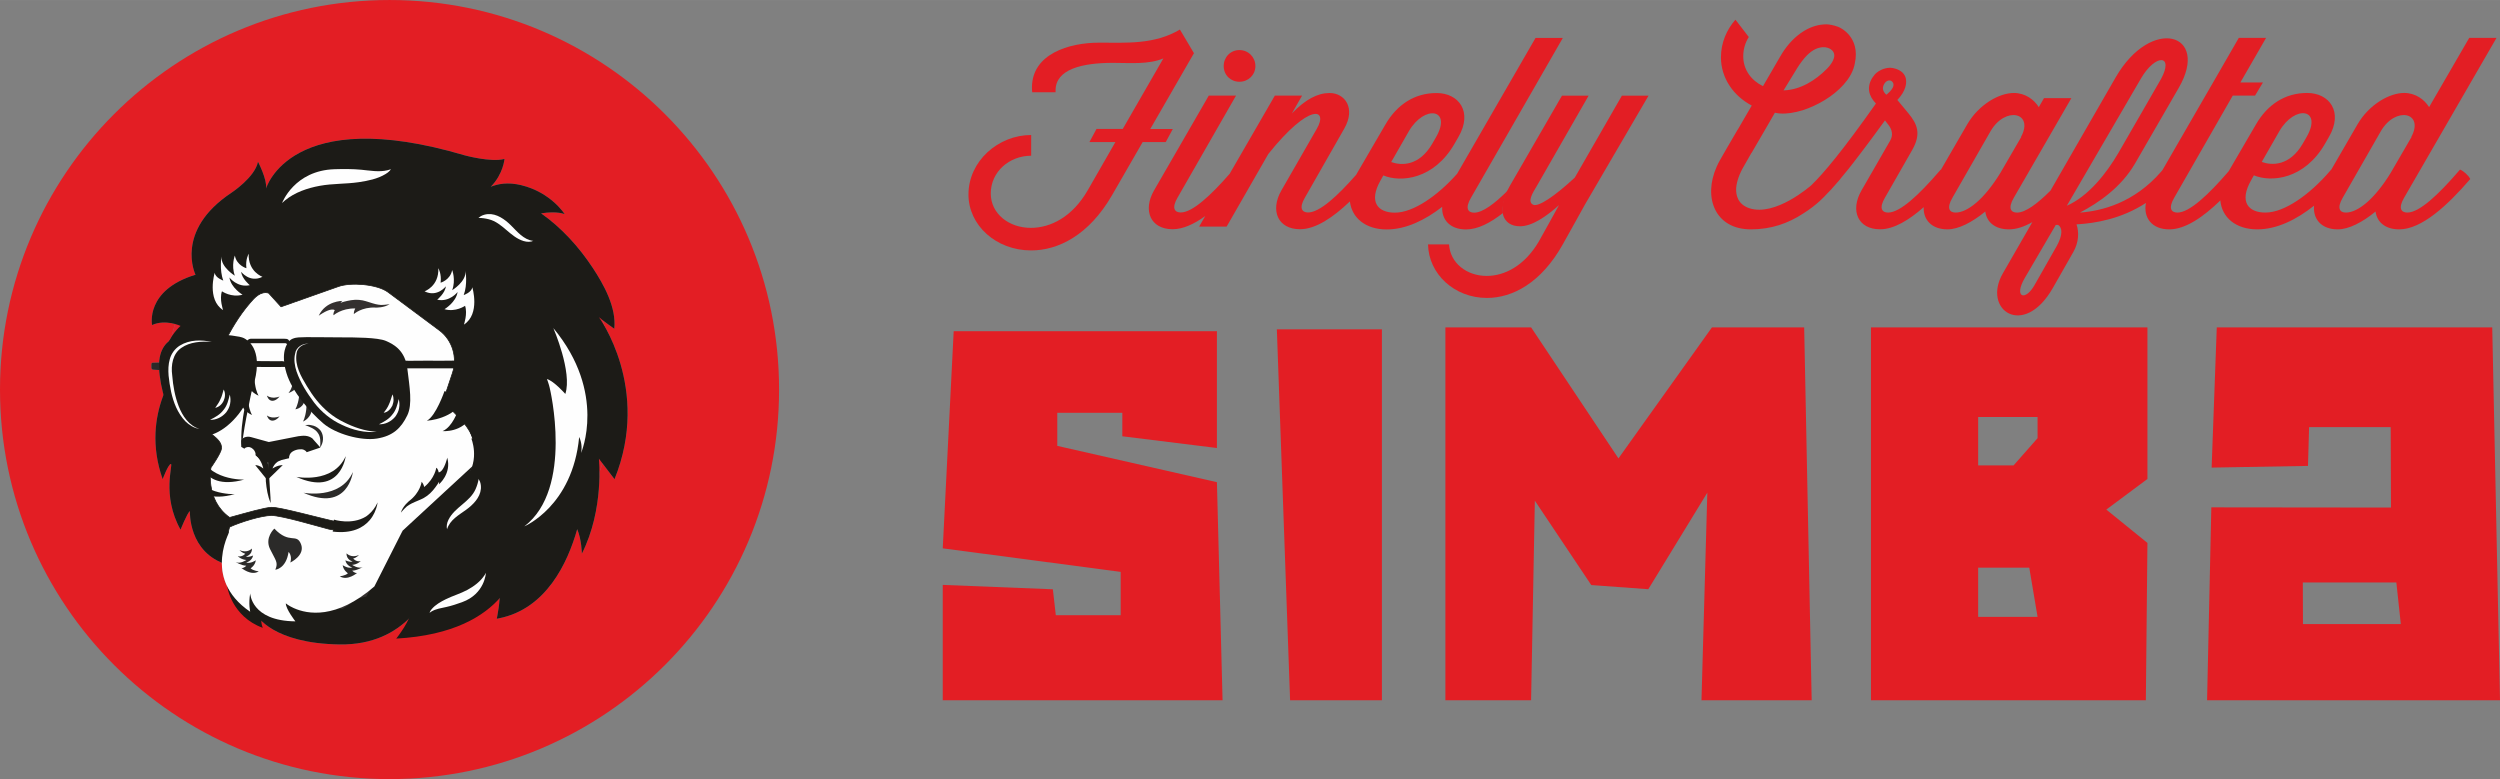 <?xml version="1.0" encoding="UTF-8"?>
<!DOCTYPE svg PUBLIC "-//W3C//DTD SVG 1.1//EN" "http://www.w3.org/Graphics/SVG/1.1/DTD/svg11.dtd">
<!-- Creator: CorelDRAW -->
<svg xmlns="http://www.w3.org/2000/svg" xml:space="preserve" width="17.462in" height="5.442in" version="1.1" style="shape-rendering:geometricPrecision; text-rendering:geometricPrecision; image-rendering:optimizeQuality; fill-rule:evenodd; clip-rule:evenodd"
viewBox="0 0 3525.9 1098.78"
 xmlns:xlink="http://www.w3.org/1999/xlink"
 xmlns:xodm="http://www.corel.com/coreldraw/odm/2003">
 <rect x="0" y="0" width="3525.9" height="1098.78" fill="#808080" stroke="none"/>
 <defs>
  <style type="text/css">
   <![CDATA[
    .str0 {stroke:#2B2A29;stroke-width:1.06;stroke-linejoin:round;stroke-miterlimit:10}
    .str1 {stroke:#1C1B17;stroke-width:1.06;stroke-linejoin:round;stroke-miterlimit:10}
    .fil5 {fill:none;fill-rule:nonzero}
    .fil1 {fill:#E31E24}
    .fil4 {fill:#FEFEFE;fill-rule:nonzero}
    .fil3 {fill:#2B2A29;fill-rule:nonzero}
    .fil2 {fill:#E4212D;fill-rule:nonzero}
    .fil0 {fill:#E31E24;fill-rule:nonzero}
    .fil6 {fill:#34302F;fill-rule:nonzero}
    .fil7 {fill:#1C1B17;fill-rule:nonzero}
   ]]>
  </style>
 </defs>
 <g id="Layer_x0020_1">
  <polygon class="fil0" points="2038.53,461.73 2038.53,987.59 2159.38,987.59 2164.68,706.13 2244.26,825.11 2324.68,830.98 2407.94,694.81 2399.7,987.59 2555.11,987.59 2544.53,461.73 2414.45,461.73 2282.6,646.46 2159.44,461.73 "/>
  <path class="fil0" d="M2873.7 617.96l-33.81 38.38 -49.96 0 0 -68.29 83.78 0 0 29.91zm-83.78 252l0 -69.37 72.08 0 11.7 69.37 -83.78 0zm238.73 -408.22l-389.92 0 0 525.86 387.7 0 2.22 -221.91 -58 -47.02 58 -43.17 0 -213.76z"/>
  <polygon class="fil0" points="1345.04,467.09 1329.61,773.33 1580.57,806.53 1580.57,867.64 1489.08,867.64 1484.91,831.07 1329.61,824.89 1329.61,987.59 1724.25,987.59 1716.29,680.02 1491.14,628.81 1491.14,582.17 1582.87,582.17 1582.87,615.28 1716.29,631.82 1716.29,467.09 "/>
  <polygon class="fil0" points="1800.82,464.41 1819.49,987.59 1948.99,987.59 1948.99,464.41 "/>
  <path class="fil0" d="M3248 880.16l-0.2 -58.71 131.92 0 6.3 58.71 -138.03 0zm266.93 -418.43l-388.48 0 -7.26 197.72 135.9 -2.38 1.57 -54.66 115.06 0 0.4 113.4 -253.36 -0.29 -5.99 272.08 413.13 0 -10.96 -525.86z"/>
  <g id="_1758358248384">
   <path class="fil0" d="M3371.88 243.54c-23.31,38.11 -46.99,56.23 -63.27,56.23 -8.51,0 -13.33,-5.91 -4.44,-21.09l53.64 -93.61c20.73,-35.89 61.79,-26.63 42.92,8.14l0.37 0 -29.23 50.32zm-456.93 46.62l104.34 -179.08c20.72,-35.89 47.36,-34.41 28.49,0.37l-59.94 103.97c-17.02,29.22 -42.55,61.42 -72.89,74.74zm-13.69 55.87l-32.19 56.61c-13.32,22.94 -29.22,16.28 -13.32,-10.73l43.65 -74.74 3.33 0c6.29,4.07 6.29,14.43 -1.48,28.86zm-79.83 -102.49c-23.3,38.11 -46.99,56.23 -63.27,56.23 -8.51,0 -13.32,-5.91 -4.44,-21.09l53.65 -93.61c20.72,-35.89 61.79,-26.63 42.92,8.14l0.37 0 -29.23 50.32zm-160.46 -110.37l-0.49 0.33 -0.21 -0.13c-1.18,-0.98 -6.5,-5.84 -4.05,-12.42 2.74,-7.38 7.91,-7.95 9.95,-7.39 2.02,0.55 11.12,6.16 -5.19,19.62zm-126.2 -37.27c2,-3.24 4.19,-6.48 6.6,-9.56 9.28,-12.38 17.7,-17.5 24.62,-19.05 12.95,-3.25 18.88,4.74 18.88,4.74 6.27,8.02 -2.72,19.31 -8.22,24.91 -16.06,16.34 -37.68,29.91 -61.18,30.51 6.45,-10.5 12.84,-21.04 19.3,-31.54zm679.87 89.17c22.2,-38.11 61.41,-31.82 38.48,8.14l-5.55 9.62c-18.5,31.45 -43.29,30.71 -57.71,25.53l24.79 -43.29zm254.92 54.02l-2.59 2.96c-27.75,32.19 -54.76,57.72 -71.78,57.72 -8.51,0 -13.32,-5.91 -4.44,-21.09l130.24 -225.32 -38.47 0 -56.61 97.68c-6.66,-10.73 -19.24,-19.98 -35.16,-19.98 -20.72,0 -49.58,16.28 -65.86,44.4l-36.89 63.69c-0.03,-0.01 -0.07,-0.03 -0.1,-0.05l-2.59 2.96c-27.76,32.19 -63.27,57.72 -90.28,57.72 -23.68,0 -37.73,-14.8 -19.97,-45.87l3.69 -6.66c24.79,10.35 71.42,5.55 100.27,-44.4l5.55 -9.62c20.72,-35.52 0.74,-62.15 -30.71,-62.15 -31.07,0 -55.87,16.28 -72.15,44.4l-38.47 66.01 -0.52 0.59c-27.75,32.19 -54.76,57.72 -71.78,57.72 -8.51,0 -13.32,-5.91 -4.44,-21.09l82.51 -143.92 31.45 0 11.09 -18.5 -31.82 0 36.26 -62.9 -38.48 0 -36.25 62.9 -10.73 18.5 -60.8 105.29 -1.75 2c-38.11,44.03 -83.83,55.51 -114.54,57.72 26.27,-13.69 58.09,-35.52 77.7,-69.18l61.78 -106.93c44.4,-76.96 -38.85,-101.75 -89.16,-14.43l-91.84 159.54c-18.51,18.52 -35.3,31 -47.19,31 -8.51,0 -13.32,-5.91 -4.44,-21.09l81.1 -140.33 -38.61 0 -7.35 12.69c-6.65,-10.73 -19.24,-19.98 -35.15,-19.98 -20.73,0 -49.58,16.28 -65.86,44.4l-37.02 63.91c-0.1,-0.05 -0.21,-0.12 -0.32,-0.16l-2.58 2.95c-27.68,32.11 -54.63,57.58 -71.6,57.58 -8.49,0 -13.28,-5.91 -4.42,-21.04l38.38 -67.17c13.28,-23.26 7.01,-36.91 -5.54,-52.05l-15.37 -18.55c12.34,-13.09 13.11,-23.62 12.1,-29.47 -0.09,-0.49 -0.18,-0.95 -0.3,-1.38 -0.03,-0.11 -0.05,-0.22 -0.08,-0.32 -0.56,-2.07 -1.24,-3.19 -1.24,-3.18 -1.84,-3.54 -4.8,-5.96 -7.92,-7.6 -2.92,-1.61 -6.21,-2.65 -9.28,-3.15 -6.57,-1.08 -14.01,1.03 -19.58,4.54 -2.38,1.51 -4.17,3.11 -5.4,4.42 -10.69,12.49 -10.7,25.79 -2.17,36.85l3.65 4.3c-47.13,66.79 -73.9,98.61 -90.99,115.11 -1.28,1.14 -50.69,44.67 -87.58,32.55 -16.63,-5.62 -19.12,-19.07 -18.53,-28.69 0.8,-8.88 4.17,-19.16 10.83,-30.54l10.72 -18.85c0.07,0.01 0.13,0.02 0.2,0.03l22.17 -38.11 10.7 -18.54c8.52,2.06 19.26,1.48 30.71,-1.21 5.58,-1.2 11.16,-2.94 16.74,-5.25 20.89,-8.15 41.75,-22.16 54.28,-39.1l0 0.05c0.22,-0.29 0.4,-0.57 0.62,-0.86 0.17,-0.25 0.34,-0.49 0.51,-0.73 3.66,-5.12 6.2,-10.16 7.88,-15.02l0.01 0c0.01,-0.03 0.02,-0.07 0.03,-0.11 0.8,-2.32 1.41,-4.61 1.84,-6.84 8.63,-38.78 -22.05,-51.41 -22.05,-51.41 -0.42,-0.26 -0.67,-0.39 -0.67,-0.39 -0.28,-0.11 -0.55,-0.21 -0.83,-0.32 -13.61,-4.85 -21.12,-3.19 -21.12,-3.19 -20.37,1.42 -43.86,16.17 -60.36,44.96l-14.71 25.33 -9.68 16.64c-16.62,-8.07 -27.85,-23.2 -27.85,-42.09 0,-10.13 2.88,-19.37 7.81,-27.21l-18.81 -24.46c-12.61,14.35 -20.45,32.75 -20.45,53.15 0,28.84 17.26,54.21 43.43,67.95l-19.64 33.82c-0.03,-0.02 -0.06,-0.04 -0.1,-0.06l-14.02 24.02 -10.64 18.54c-1.9,3.26 -3.55,6.55 -5.02,9.84l49.48 -86.14 -49.48 86.14c-19.53,43.73 -2.26,88.49 48.27,88.49 28.81,0 52.48,-8.6 72.93,-21.86 20.93,-12.9 32.81,-26.75 32.82,-26.76 4.53,-4.37 9.97,-10.36 15.86,-17.27 1.49,-1.69 2.97,-3.39 4.44,-5.1 -0.02,-0.03 -0.03,-0.07 -0.05,-0.11 2.04,-2.46 4.12,-4.99 6.22,-7.58 3,-3.49 7.31,-8.92 12.24,-15.3 2.4,-3.11 4.95,-6.44 7.57,-9.88 18.18,-23.69 33.51,-45.03 33.51,-45.03 2.2,-3 3.5,-4.76 3.5,-4.76l5.16 6.65c4.8,6.27 6.65,14.02 2.22,21.77l-40.6 70.5c-16.24,28.42 -4.81,54.62 26.2,54.62 19.47,0 40.74,-12.78 61.61,-31.18 -0.7,17.95 11.48,31.28 33.61,31.28 15.54,0 34.78,-9.99 53.28,-25.15 1.85,14.8 13.69,25.15 33.3,25.15 10.6,0 21.74,-3.79 33.06,-10.2l-41.66 72.37c-29.6,51.42 29.6,92.5 70.66,20.34l28.86 -50.68c7.77,-13.69 8.14,-28.12 4.44,-38.85 27.24,-1.61 63.45,-7.84 97.9,-30.24 -3.9,20.9 8.4,37.27 32.93,37.27 22.72,0 47.89,-17.37 72.01,-40.76 2.11,23.67 21.47,40.76 52.08,40.76 27.81,0 55.47,-13.83 80.12,-33.43 -1.78,19.03 10.46,33.43 33.46,33.43 15.54,0 34.79,-9.99 53.28,-25.16 1.85,14.8 13.69,25.16 33.3,25.16 31.82,0 68.45,-34.04 100.26,-71.04 -2.59,-5.18 -9.25,-11.1 -14.42,-13.32z"/>
   <path class="fil0" d="M1654.12 181.87l-31.82 0 61.42 -106.56 0.37 0 -19.98 -33.67c-36.26,21.46 -75.48,18.5 -113.96,18.5 -42.55,0 -94.72,15.9 -94.72,63.26 0,2.23 0,4.44 0.37,6.66l32.93 0 0 -2.59c0,-29.97 37.74,-38.85 80.66,-38.85 24.79,0 50.31,2.59 71.41,-6.29l-57.35 99.53 -37 0 -9.99 18.5 36.62 0 -38.84 67.71c-21.83,38.11 -52.91,53.28 -80.29,53.28 -31.08,0 -56.61,-19.98 -56.61,-48.47 0,-30.71 26.27,-53.28 56.98,-53.28l0 -29.22c-46.25,0 -88.43,36.63 -88.43,83.99 0,43.28 38.85,78.8 88.43,78.8 38.1,0 81.4,-21.46 113.95,-77.7l43.29 -75.11 32.56 0 9.99 -18.5z"/>
   <path class="fil0" d="M1748.02 115.27c12.55,0 22.53,-9.61 22.53,-22.16 0,-12.56 -9.98,-22.54 -22.53,-22.54 -12.56,0 -22.17,9.98 -22.17,22.54 0,12.56 9.6,22.16 22.17,22.16z"/>
   <path class="fil0" d="M2287.46 134.88l-66.46 115.59c-28.9,26.73 -51.29,41.53 -58.51,38.29 -9.39,-3.98 0,-18.06 4.69,-26.01l73.32 -127.87 -37.56 0 -73.69 127.51c-19.14,33.24 -10.47,56.71 14.44,56.71 17.85,0 38.15,-14.8 55.02,-29.79l-5.7 10.3 -0.19 0.33 0.01 0 -9.2 16.66 -13.56 24.31c-20.38,34.4 -48.45,48.2 -73.29,48.2 -28.22,0 -51.57,-18.2 -53.13,-44.5l-29.62 0c0.78,41.64 36.99,75.56 83.09,75.56 35.82,0 76.52,-20.95 107.12,-75.85l1.89 -3.41 13.59 -24.31 15.73 -28.34 89.57 -153.38 -37.56 0z"/>
   <path class="fil0" d="M1986.88 185.21c22.2,-38.11 61.42,-31.82 38.49,8.14l-5.56 9.63c-18.5,31.45 -43.29,30.7 -57.71,25.53l24.79 -43.29zm140.28 82.38c-0.15,0.3 -0.31,0.59 -0.46,0.88 -18.68,18.75 -35.62,31.43 -47.62,31.43 -8.51,0 -13.32,-5.92 -4.44,-21.09l129.49 -225.32 -38.48 0 -110.55 191.48c-27.37,30.86 -61.61,54.93 -87.84,54.93 -23.67,0 -37.74,-14.8 -19.98,-45.87l3.7 -6.66c24.79,10.36 71.41,5.55 100.26,-44.4l5.56 -9.63c20.72,-35.52 0.74,-62.16 -30.71,-62.16 -31.08,0 -55.86,16.29 -72.15,44.4l-40.33 69.18c-0.32,0.55 -0.6,1.1 -0.9,1.64 -26.35,30.03 -51.62,53.22 -67.83,53.22 -8.5,0 -13.3,-5.91 -4.43,-21.06l55.42 -97.17c16.62,-29.19 0.74,-50.24 -20.69,-50.24 -16.62,0 -33.99,8.86 -53.2,28.82l14.41 -25.12 -38.42 0 -63.74 110.26c-26.75,30.65 -52.52,54.51 -68.96,54.51 -8.5,0 -13.3,-5.91 -4.43,-21.06l82.38 -143.72 -38.42 0 -77.22 133.74c-16.25,28.45 -4.81,54.68 26.23,54.68 14.63,0 30.27,-7.21 45.99,-18.58l-8.6 14.89 38.79 0 58.74 -102.34c58.74,-73.52 84.98,-63.92 68.35,-35.47l-49.88 86.82c-16.25,28.45 -4.8,54.68 26.23,54.68 22.21,0 46.78,-16.62 70.41,-39.25 2.64,23.05 21.88,39.56 51.96,39.56 27.1,0 54.06,-13.13 78.22,-31.92 -1.01,18.28 11.2,31.92 33.59,31.92 16.5,0 34.29,-9.16 52.03,-23.14 0.59,3.85 1.9,7.19 3.83,9.98 -0.3,-0.51 -0.58,-0.98 -0.89,-1.52 -7.67,-13.17 0.18,-32.49 4.58,-41.32z"/>
  </g>
  <g>
   <path class="fil1" d="M549.39 0c303.42,0 549.39,245.97 549.39,549.39 0,303.42 -245.97,549.39 -549.39,549.39 -303.42,0 -549.39,-245.97 -549.39,-549.39 0,-303.42 245.97,-549.39 549.39,-549.39zm-187 867.99c0,0 22.09,39.59 116.76,40.88 50.43,0.68 81.96,-19.58 102.45,-41.24 41.8,-4.22 81.19,-16.58 116.59,-35.44l6.6 -0.12c1.23,15.02 -4.15,40.57 -4.15,40.57 1.11,-0.14 2.11,-0.37 3.05,-0.62 66.43,-13.18 96.82,-77.73 110.38,-125.78 6.21,14.45 6.6,34.5 6.6,34.5 21.66,-42.94 24.91,-89.8 24.81,-115.11 1.52,-3.97 2.98,-7.97 4.35,-12.01l16.89 22.15c40.74,-100.99 3.79,-184.39 -13.87,-215.45 -0.87,-2.89 -1.78,-5.76 -2.73,-8.62 6.89,5.3 16.25,11.89 16.25,11.89 3.11,-30.13 -14.68,-62.04 -30.61,-86.14 -19.45,-29.39 -43.75,-56.24 -72.64,-76.58 22.96,-3.65 33.24,1.1 33.24,1.1 0,0 -19.14,-30.64 -61.29,-40.85 -18.37,-4.46 -32.66,-1.96 -42.95,2.28 17.81,-18.06 19.38,-39.26 19.38,-39.26 -19.16,5.11 -56.17,-5.1 -56.17,-5.1 -245.81,-72.8 -280.07,46.79 -280.07,46.79 1.63,-12.96 -11.39,-37.67 -11.39,-37.67 -4.3,21.95 -37.56,43.74 -37.56,43.74 -80.8,53.74 -50.55,115.55 -50.55,115.55 -71.33,21.74 -61.26,70.91 -61.26,70.91 11.94,-5.39 24.58,-3.57 32.43,-1.44 -1.89,6.02 -3.6,12.11 -5.14,18.28 -1.07,1.71 -2.11,3.54 -3.07,5.46 -1.84,3.69 -3.4,7.74 -4.35,12.06l4.08 -2.64 -0.07 0.37c-3.21,16.23 -5.16,32.92 -5.79,49.94 -0.14,3.93 -0.24,7.87 -0.24,11.84l0.01 0.47c-0.57,1.36 -1.13,2.74 -1.67,4.16 -11.09,28.66 -18.42,70.12 -1.22,118.92 0,0 7.71,-20.99 11.54,-21.42 3.83,-0.41 -13.5,43.97 13.67,92.65 0,0 9.37,-23.45 13.18,-26.32 0,0 -2.46,53.43 45.12,72.99 1.16,0.48 2.35,0.92 3.56,1.36 1.29,0.46 2.6,0.9 3.95,1.31l24.72 -1.62c29.65,25 63.95,44.65 101.41,57.49l-84.18 15.79zm-49.47 -74.33c-0.01,10.58 1.98,22.03 7.52,33.43l-7.52 -33.43zm-74.24 -313.01c-7.04,5.74 -13.28,14.64 -14.23,30.66l-9.12 0.26c-0.98,0.02 -1.77,0.84 -1.77,1.82l0 5.33c0,1.36 1.06,2.49 2.42,2.57l8.56 0.54c0.7,10.96 2.96,23.27 6.1,35l8.04 -76.19z"/>
  </g>
  <g id="_1758358250544">
   <path class="fil2" d="M866.38 552.21c0,175.1 -141.94,317.04 -317.04,317.04 -175.1,0 -317.04,-141.94 -317.04,-317.04 0,-175.1 141.94,-317.04 317.04,-317.04 175.1,0 317.04,141.94 317.04,317.04z"/>
   <path class="fil3" d="M649.02 731.69c0.79,9.62 -2.66,26 -2.66,26 0.71,-0.09 1.36,-0.23 1.97,-0.4 42.6,-8.44 62.07,-49.83 70.77,-80.66 4,9.27 4.24,22.14 4.24,22.14 20.3,-40.25 15.38,-85.87 15.38,-85.87l14.15 18.55c33.22,-82.39 -14.15,-146.53 -14.15,-146.53 3.49,3.11 13.91,10.46 13.91,10.46 1.99,-19.32 -9.41,-39.78 -19.64,-55.23 -12.46,-18.86 -28.05,-36.08 -46.58,-49.11 14.72,-2.34 21.32,0.69 21.32,0.69 0,0 -12.28,-19.65 -39.3,-26.2 -11.79,-2.86 -20.96,-1.25 -27.56,1.47 11.43,-11.59 12.44,-25.17 12.44,-25.17 -12.3,3.27 -36.03,-3.28 -36.03,-3.28 -157.63,-46.67 -179.6,30.01 -179.6,30.01 1.04,-8.31 -7.31,-24.16 -7.31,-24.16 -2.76,14.08 -24.08,28.05 -24.08,28.05 -51.82,34.47 -32.42,74.11 -32.42,74.11 -45.74,13.92 -39.28,45.47 -39.28,45.47 12.28,-5.55 25.75,0.81 25.75,0.81 0,0 -10.33,8.98 -13.01,21.21l9 -5.84 15.32 -8.11 23.17 2.01 10.36 37.73 -44.85 -11.83c0,0 -37.49,42.92 -16.16,103.44 0,0 4.93,-13.47 7.39,-13.75 2.47,-0.26 -8.65,28.19 8.77,59.41 0,0 6,-15.04 8.44,-16.88 0,0 -1.74,37.77 33.75,48.51l30.86 -2.03 114.63 26.75 100.98 -1.79z"/>
   <path class="fil3" d="M429.45 754.71c0,0 14.17,25.38 74.88,26.21 60.72,0.81 78.74,-45.71 87.33,-56.63l-162.21 30.42z"/>
   <path class="fil3" d="M666.11 705.15c0,0 -6.78,64.75 -110.68,70.48 0,0 14.33,-17.87 13.52,-26.81 0,0 -21.56,34.19 -82.13,28.23 -60.57,-5.95 -84.26,-48.57 -84.26,-48.57l157.77 -7.54 105.78 -15.79z"/>
   <path class="fil3" d="M402.55 728.48c0,0 3.78,27.06 32.15,37.42 0,0 -1.49,-3.61 -1.29,-7.09 0,0 10.03,10.25 42.37,12.48 32.34,2.26 80.26,-2.89 92.34,-31.44l-165.57 -11.37z"/>
   <path class="fil4" d="M404.89 674.68c-7.26,15.7 21.9,45.6 24.57,51.5 0,0 1.24,-10.2 16.34,-1.88 2.7,1.48 8.36,-7.1 25.72,-14.66 29.46,12.87 21.41,-13.99 21.41,-13.99 24.7,-2.9 -3.48,5.87 4.32,-4.8 0,0 52.28,0.51 67.64,-13.48 0,0 44.63,-25.17 64.17,-60.14 0,-40.54 -31.81,-46.71 -29.83,-60.64l7.05 -21.13c4.71,-14.13 -0.08,-29.8 -11.76,-38.5l-46.45 -34.6c-9.8,-7.3 -33.83,-9.18 -45.16,-5.03l-51.65 18.25 -11.26 -12.43c-7.27,-2 -12.79,4.29 -16.59,8.72 -21.22,24.72 -30.87,53.87 -30.49,56.33l8.2 23.06c-8.95,10.56 -12.03,15.08 -19.29,30.07 -2.7,6.75 16.67,12.08 15.57,22.49 -0.44,4.27 -9.48,17.12 -9.48,17.12 0,0 -5.76,29.14 16.84,45.19 16.5,-4.55 31.86,-9.01 37.94,-9.18 7.54,-0.24 40.4,8.98 67.04,15.09 7.88,1.79 9.33,3.25 0.09,2.18 -2,-0.23 -5.1,5.06 -15.5,2.39 -9.24,-2.38 -42.52,-12.31 -51.71,-12.3 -8.84,0.01 -27.76,5.84 -37.73,10.38z"/>
   <path class="fil5 str0" d="M404.89 674.68c-7.26,15.7 21.9,45.6 24.57,51.5 0,0 1.24,-10.2 16.34,-1.88 2.7,1.48 8.36,-7.1 25.72,-14.66 29.46,12.87 21.41,-13.99 21.41,-13.99 24.7,-2.9 -3.48,5.87 4.32,-4.8 0,0 52.28,0.51 67.64,-13.48 0,0 44.63,-25.17 64.17,-60.14 0,-40.54 -31.81,-46.71 -29.83,-60.64l7.05 -21.13c4.71,-14.13 -0.08,-29.8 -11.76,-38.5l-46.45 -34.6c-9.8,-7.3 -33.83,-9.18 -45.16,-5.03l-51.65 18.25 -11.26 -12.43c-7.27,-2 -12.79,4.29 -16.59,8.72 -21.22,24.72 -30.87,53.87 -30.49,56.33l8.2 23.06c-8.95,10.56 -12.03,15.08 -19.29,30.07 -2.7,6.75 16.67,12.08 15.57,22.49 -0.44,4.27 -9.48,17.12 -9.48,17.12 0,0 -5.76,29.14 16.84,45.19 16.5,-4.55 31.86,-9.01 37.94,-9.18 7.54,-0.24 40.4,8.98 67.04,15.09 7.88,1.79 9.33,3.25 0.09,2.18 -2,-0.23 -5.1,5.06 -15.5,2.39 -9.24,-2.38 -42.52,-12.31 -51.71,-12.3 -8.84,0.01 -27.76,5.84 -37.73,10.38z"/>
   <path class="fil6" d="M536.56 706.74c0,0 -14.12,24.37 -28.36,35.11l20.06 -4.19 10.65 -18.12 -2.36 -12.8z"/>
   <path class="fil6" d="M516.46 734.25c0,0 -6.32,7.7 -19.21,12.94l9.6 1.63 8.01 -5.32 1.6 -9.25z"/>
   <path class="fil6" d="M625.85 601.43c0,0 3.48,15.39 -5.67,26.75l16.65 -4.77 -3.27 -21.15 -7.72 -0.84z"/>
   <path class="fil3" d="M654.72 624.65l-15.24 -26.2 -7.09 -12.22 -10.47 2.11c0,0 1.16,2.54 2.33,6.5l-0.94 -0.22c0,0 7.78,18.42 -4.09,35.08l29.07 -1.53 -0.8 -2.75 7.22 -0.77z"/>
   <path class="fil3" d="M624.14 619.89c0,0 -2.8,6.94 -6,10.81 -3.21,3.91 13.23,-2.54 13.23,-2.54l-7.23 -8.27z"/>
   <path class="fil3" d="M471.52 643.72c0,0 33.44,6.57 44.72,-18.73 0,0 -4.43,36.89 -44.72,18.73z"/>
   <path class="fil3" d="M465.03 629.37c0,0 33.45,6.57 44.71,-18.72 0,0 -4.42,36.89 -44.71,18.72z"/>
   <path class="fil3" d="M409.33 645c0,0 -34.07,1.28 -41.25,-25.46 0,0 -1.38,37.13 41.25,25.46z"/>
   <path class="fil3" d="M417.97 631.83c0,0 -34.07,1.28 -41.25,-25.46 0,0 -1.39,37.13 41.25,25.46z"/>
   <path class="fil4" d="M694.28 549.09c0,0 21.91,90.83 -23,125.03 0,0 43.72,-18.32 49.58,-80.8 0,0 3.44,6.32 1.74,14.4 0,0 23.62,-54.21 -25.08,-112.91 0,0 17.34,39.97 10.81,59.56 0,0 -10.1,-11.56 -16.62,-13.49 0,0 1.79,4.62 2.57,8.21z"/>
   <path class="fil4" d="M602.69 668.12c5.71,-11.47 19.46,-16.04 24.55,-27.75 1.28,-2.91 2.29,-6.07 2.74,-9.23 -0.05,0.45 1,1.96 1.17,2.42 0.77,2.13 1.06,4.41 0.86,6.66 -0.71,8.03 -7.21,14.44 -13.41,18.94 -6.66,4.83 -14.65,9.11 -17.23,17.64 0.12,-0.36 -0.22,-1.28 -0.25,-1.69 -0.08,-1.55 0.15,-3.11 0.6,-4.6 0.26,-0.82 0.59,-1.62 0.97,-2.39z"/>
   <path class="fil4" d="M670.58 416.07c-12.24,-3.75 -19.02,-16.57 -31.41,-19.68 -3.08,-0.78 -6.37,-1.27 -9.56,-1.19 0.45,-0.01 1.77,-1.32 2.21,-1.55 1.96,-1.11 4.17,-1.75 6.42,-1.93 8.05,-0.63 15.43,4.74 20.87,10.12 5.86,5.78 11.4,12.98 20.24,14.11 -0.39,-0.04 -1.24,0.44 -1.64,0.53 -1.51,0.34 -3.11,0.36 -4.62,0.15 -0.86,-0.12 -1.69,-0.32 -2.51,-0.56z"/>
   <path class="fil4" d="M593.53 440.68c0,0 3.06,5.11 2.05,13.1 0,0 8.8,-2.45 10.45,-11.47 0,0 3.47,8.82 0,18.24 0,0 12.89,-7.78 12.06,-17.42 0,0 2.06,12.12 -1.63,21.82 0,0 7.16,-2.38 7.77,-7.08 0,0 7.38,24.16 -7.56,33.78 0,0 3.48,-10.03 1.01,-17 0,0 -8.39,5.94 -18.63,3.07 0,0 10.44,-6.14 11.87,-15.57 0,0 -7.16,9.42 -18.42,6.97 0,0 7.23,-5.96 7.77,-12.09 0,0 -7.77,10.25 -19.24,4.5 0,0 13.11,-4.5 12.49,-20.87z"/>
   <path class="fil4" d="M421.97 427.57c0,0 -3.07,5.12 -2.06,13.1 0,0 -8.8,-2.45 -10.44,-11.46 0,0 -3.48,8.82 0,18.23 0,0 -12.89,-7.8 -12.08,-17.4 0,0 -2.05,12.11 1.64,21.82 0,0 -7.17,-2.38 -7.78,-7.09 0,0 -7.36,24.16 7.57,33.78 0,0 -3.48,-10.03 -1.02,-16.99 0,0 8.39,5.93 18.64,3.06 0,0 -10.44,-6.13 -11.88,-15.56 0,0 7.17,9.42 18.43,6.96 0,0 -7.24,-5.94 -7.78,-12.08 0,0 7.78,10.24 19.25,4.5 0,0 -13.11,-4.5 -12.49,-20.89z"/>
   <path class="fil4" d="M452.18 381.7c0,0 10.99,-29.49 47.52,-30.57 7.98,-0.24 16.2,-0.31 24.23,0.47 7.77,0.75 15.75,2.28 23.51,0.47 1.08,-0.25 2.16,-0.56 3.2,-0.95 -0.25,0.09 -0.77,1.07 -0.97,1.28 -1.14,1.28 -2.57,2.28 -4.03,3.16 -7.16,4.33 -15.9,6.08 -24.05,7.28 -11.71,1.73 -23.63,1.15 -35.29,3.29 -11.14,2.04 -22.49,5.86 -31.37,13.11 -0.95,0.78 -1.87,1.6 -2.75,2.46z"/>
   <path class="fil4" d="M636.53 716.17c0,0 -0.77,19.03 -21.61,26.54 -4.55,1.65 -9.28,3.24 -14.02,4.29 -4.63,1.03 -9.52,1.65 -13.64,4.15 -0.57,0.35 -1.13,0.74 -1.66,1.16 0.12,-0.1 0.24,-0.76 0.31,-0.92 0.41,-0.95 1.06,-1.79 1.74,-2.58 3.3,-3.83 8,-6.48 12.46,-8.72 6.42,-3.2 13.39,-5.11 19.71,-8.54 6.02,-3.26 11.84,-7.61 15.59,-13.44 0.42,-0.64 0.79,-1.28 1.13,-1.94z"/>
   <polygon class="fil4" points="562.18,677.6 576.38,668.05 561.5,669.96 "/>
   <path class="fil3" d="M601.56 612l-0.3 1.21c-0.85,3.18 -3.49,11.65 -7.43,12.09 0,0 -0.55,-3.32 -2.19,-4.19 0,0 -1.23,9.5 -10.93,17.42 0,0 -0.41,-2.67 -2.31,-4.75 0,0 -1.07,9.67 -11.32,17.45 0,0 -5.86,4.63 -7.44,10.51 0,0 2.24,-2.84 5.39,-5.65 1.4,-1.02 2.86,-1.92 4.4,-2.7 3.6,-1.83 7.49,-3.06 11.02,-5 4.17,-2.31 7.51,-5.71 10.3,-9.52 1.28,-1.64 2.41,-3.35 3.41,-5.1 0.06,0.75 0.02,1.58 -0.21,2.43 0,0 11.69,-9.73 7.6,-24.21z"/>
   <path class="fil6" d="M485.31 483.68l1.01 -0.72c2.72,-1.88 10.21,-6.59 13.51,-4.38 0,0 -1.74,2.91 -1.05,4.62 0,0 7.11,-6.43 19.62,-6.15 0,0 -1.43,2.3 -1.33,5.12 0,0 7.1,-6.64 19.94,-5.9 0,0 7.47,0.29 12.48,-3.15 0,0 -3.53,0.71 -7.76,0.77 -1.72,-0.1 -3.43,-0.4 -5.1,-0.8 -3.92,-0.95 -7.66,-2.54 -11.62,-3.36 -4.67,-0.96 -9.42,-0.53 -14.01,0.54 -2.05,0.41 -4.03,0.98 -5.93,1.65 0.45,-0.6 1.02,-1.22 1.76,-1.72 0,0 -15.21,-0.19 -21.51,13.47z"/>
   <path class="fil3" d="M460.41 522.98c0,0 3.28,9.21 1.72,20.14 -1.04,7.3 -4.21,10.49 -4.21,10.49 0,0 11.22,-4.08 9.65,-11.42 -1.55,-7.34 -7.17,-19.21 -7.17,-19.21z"/>
   <path class="fil3" d="M465.71 537.51c0,0 3.27,9.22 1.72,20.14 -1.05,7.3 -3.27,10.64 -3.27,10.64 0,0 8.96,-0.9 8.72,-11.57 -0.17,-7.49 -7.16,-19.21 -7.16,-19.21z"/>
   <path class="fil3" d="M426.93 524.75c0,0 -0.81,9.65 0.76,20.58 1.05,7.3 3.27,10.62 3.27,10.62 0,0 -10.28,-4.23 -8.73,-11.56 1.56,-7.34 4.7,-19.65 4.7,-19.65z"/>
   <path class="fil3" d="M423.48 542.67c0,0 -3.27,9.21 -1.72,20.14 1.05,7.3 3.28,10.63 3.28,10.63 0,0 -10.29,-4.22 -8.73,-11.56 1.55,-7.34 7.16,-19.21 7.16,-19.21z"/>
   <path class="fil3" d="M472.5 548.75c0,0 2.88,9.17 1.51,20.05 -0.91,7.25 -2.88,10.57 -2.88,10.57 0,0 8.72,-3.45 8.21,-14.21 -0.44,-9.35 -6.84,-16.4 -6.84,-16.4z"/>
   <path class="fil3" d="M449.92 556.65c0,0 -3.43,1.65 -7.51,0.87 -2.72,-0.53 -3.96,-1.65 -3.96,-1.65 0,0 1.3,5.01 5.33,4.7 3.5,-0.26 6.14,-3.92 6.14,-3.92z"/>
   <path class="fil3" d="M449.92 574.62c0,0 -3.43,1.65 -7.51,0.87 -2.72,-0.53 -3.96,-1.65 -3.96,-1.65 0,0 1.3,5.01 5.33,4.7 3.5,-0.24 6.14,-3.92 6.14,-3.92z"/>
   <polygon class="fil3" points="624.14,619.89 559.32,679.78 528.27,719.49 561.51,696.23 616.74,641.63 "/>
   <path class="fil3" d="M535.57 662.14c0.04,-0.07 0.07,-0.14 0.11,-0.22 0.07,-0.12 0.12,-0.25 0.17,-0.39 2.32,-4.99 2.73,-9.08 2.73,-9.08l-1.76 3.38c-2.38,4 -5.37,7.05 -8.68,9.35 -13,8.05 -29.03,2.86 -29.03,2.86l-1.22 3.67c-2.49,-0.23 -4.02,-0.53 -4.02,-0.53 1.89,0.84 3.68,1.54 5.43,2.17l1.18 1.4 -0.95 -0.08 -1.64 4.19c17.66,2.11 27.71,-3.57 33.39,-10.18 1.85,-2.08 3.24,-4.36 4.28,-6.54z"/>
   <path class="fil3" d="M599.1 551.77c0,0 -7.77,22.65 -15.97,26.79 0,0 25.55,-1.19 33.45,-20.34l-17.48 -6.45z"/>
   <path class="fil3" d="M611.06 569.72c0,0 -4.67,14.38 -13.66,18.24 0,0 18.28,1.74 26.74,-14.53l-13.08 -3.71z"/>
   <path class="fil3" d="M428.48 532.91c-2.05,11.55 -4.76,22.82 -6.89,34.22 -2.44,11.36 -4.27,22.74 -5.99,34.33 -1.01,-11.75 0.71,-23.48 2.79,-34.97 2.53,-11.42 5.45,-22.8 10.09,-33.59z"/>
   <path class="fil3" d="M441.89 653.1c-2.76,-6.28 -3.75,-13.04 -4.38,-19.79 -0.23,-6.76 0.01,-13.73 2.52,-20.13 0.2,6.8 0.17,13.32 0.74,19.94 0.23,6.62 1.01,13.18 1.12,19.98z"/>
   <path class="fil3" d="M461.66 606.46c3.32,-2.12 8.06,-2.5 9.96,-1.66 1.78,0.79 2.52,1.62 2.81,2.28l12.39 -4.23 -7.33 -8.34c-4.01,-2.86 -8.13,-2.5 -12.55,-1.92l-26.74 5.26 -16.19 -4.47c-4.26,-1.18 -8.76,0.9 -8.76,3.81l0 5.03 2.87 1.68c0.24,-0.44 0.69,-0.87 1.54,-1.18 2.18,-0.76 4.25,-0.42 6.36,1.59 1.51,1.45 2.5,3.62 2.13,5.35l6.18 5.43c3.3,1.61 6.43,1.71 10.22,0.64l13.95 -3.21c-0.08,-1.86 0.61,-4.44 3.16,-6.07z"/>
   <path class="fil3" d="M486.58 602.84c0.42,-4.94 0.54,-9.83 -2.05,-13.2 -2.31,-3.57 -6.86,-5.3 -11.51,-7.13 1.24,-0.16 2.51,-0.1 3.81,-0.17 1.25,0.23 2.54,0.37 3.81,0.76 2.53,0.76 4.87,2.46 6.58,4.67 3.16,4.89 2.31,11.03 -0.64,15.07z"/>
   <path class="fil3" d="M452.58 613.92c-7.13,1.29 -9.06,7.93 -9.06,7.93 0,0 4.28,-3.11 9.28,-3.11 -5,5.02 -14,13.53 -14,13.53l1.49 -21.54c0,0 7.17,0.53 12.29,3.19z"/>
   <path class="fil3" d="M428.36 609.72c5.57,4.81 6.86,12.13 6.86,12.13 0,0 -3.38,-3.11 -7.31,-3.11 3.93,5.01 11.01,13.53 11.01,13.53l0 -20.62c0,0 -6.53,-4.61 -10.56,-1.94z"/>
   <path class="fil3" d="M345.74 517.72c-0.1,0.42 -0.17,0.79 -0.23,1.06 0.06,-0.23 0.12,-0.58 0.23,-1.06z"/>
   <path class="fil3" d="M345.5 518.78c-0.12,0.58 -0.11,0.47 0,0z"/>
   <path class="fil3" d="M346.34 514.97c-0.02,0.1 -0.04,0.21 -0.07,0.31 0.02,-0.1 0.04,-0.2 0.07,-0.31z"/>
   <path class="fil3" d="M346.6 513.82c-0.01,0.05 -0.02,0.11 -0.02,0.11l0.02 -0.11z"/>
   <path class="fil3" d="M346.57 514c-0.02,0.1 -0.04,0.22 -0.08,0.35l0.08 -0.35z"/>
   <path class="fil3" d="M346.62 513.74c0,0 -0.01,0.04 -0.01,0.1l0.01 -0.1z"/>
   <path class="fil3" d="M346.03 516.42c-0.12,0.52 -0.21,0.94 -0.29,1.29 0.09,-0.4 0.19,-0.84 0.29,-1.29z"/>
   <path class="fil3" d="M346.48 514.35c-0.04,0.22 -0.1,0.43 -0.13,0.63 0.04,-0.23 0.1,-0.44 0.13,-0.63z"/>
   <path class="fil3" d="M346.23 515.5c-0.07,0.3 -0.13,0.61 -0.21,0.92 0.07,-0.28 0.13,-0.59 0.21,-0.92z"/>
   <path class="fil3" d="M346.28 515.28c-0.02,0.08 -0.03,0.15 -0.04,0.22 0.01,-0.07 0.02,-0.14 0.04,-0.22z"/>
   <path class="fil3" d="M560.32 524.32c0,0 14.02,0.21 19.29,0 5.25,-0.22 13.06,0.21 19.15,0 6.1,-0.22 49.24,0 49.24,0l0 6.87 -66.29 0 -19.08 0 -2.31 -6.87z"/>
   <path class="fil3" d="M335.15 526.15l6.22 -0.17 -0.11 6.78 -5.69 -0.37c-0.88,-0.05 -1.55,-0.77 -1.55,-1.65l0 -3.42c0,-0.62 0.51,-1.14 1.13,-1.17z"/>
   <path class="fil3" d="M420.94 513.32c0.85,-2.96 1.05,-4.86 4,-4.86l30.25 0c1.68,0 3.37,4.02 3.37,4.02l0.97 -4.97c0,0 -1.15,-1.59 -1.65,-2.16 -0.69,-0.81 -2.48,-0.94 -4.25,-0.94l-29.34 0c-1.43,0 -2.66,0.71 -3.08,1.12 -1.24,1.22 -2.51,3.34 -2.51,3.34l2.24 4.44z"/>
   <path class="fil6" d="M424.37 524.71c4.62,-0.22 23.92,0.22 27.92,0 4.01,-0.22 4.34,5.21 4.34,5.21 0,0 -13.16,0.2 -22.14,0.06 -7.57,-0.11 -10.12,-0.06 -10.12,-0.06l0 -5.21z"/>
   <path class="fil3" d="M467.91 503.19c4.65,-0.42 24.71,0 37.38,0 12.66,0 33.4,0.06 40.79,3.22 7.39,3.17 17.42,8.79 19.4,25.12 2.01,16.6 4.79,32.18 0,42.12 -5.65,11.75 -13.11,18.75 -27.48,21.06 -14.37,2.32 -37.56,-4.17 -48.77,-13.87 -11.18,-9.71 -27.86,-27.86 -33.15,-45.57 -5.28,-17.71 0,-26.17 2.95,-29.11 2.96,-2.96 8.87,-2.96 8.87,-2.96z"/>
   <path class="fil3" d="M417.56 503.83c3.16,1.68 17.25,9.36 9.7,39.27 -5.68,22.5 -20.65,40.27 -35.38,46.8 -14.73,6.55 -27.98,2.12 -35.14,-6.95 -7.16,-9.08 -15.15,-34.18 -15.79,-52.31 -0.63,-18.16 8,-24.27 14.94,-28.07 6.95,-3.8 21.66,-3.09 33.04,-2.53 12.64,0.64 25.48,2.11 28.63,3.8z"/>
   <path class="fil3" d="M351.76 508.9c0,0 -8.04,4.8 -7.67,23.89 0.35,19.06 10.96,43.6 16.16,49.59 5.19,5.98 16.2,10.48 29.01,5.99 12.81,-4.48 23.32,-19.68 23.32,-19.68 0,0 16,-22.69 13.46,-43.4 -2.52,-20.7 -12.88,-20.29 -22.31,-20.84 -9.44,-0.56 -38.89,-6.35 -51.96,4.45z"/>
   <path class="fil3" d="M463.64 507.47c0,0 -9.74,5.37 -5.38,23.65 4.37,18.29 28.06,51.18 57.22,58.23 29.16,7.08 40.08,-4.49 45.18,-14.77 5.09,-10.28 5.35,-17.1 1.77,-37.54 -3.61,-20.44 -6.52,-23.67 -18.47,-28.43 -11.97,-4.78 -71.82,-3.19 -80.32,-1.14z"/>
   <path class="fil4" d="M476.03 508.91c-5.31,0.23 -10.5,3.9 -10.8,9.24 -0.76,5.13 0.2,10.36 2.09,15.19 1.83,4.89 4.57,9.4 7.27,13.91 2.8,4.54 5.62,8.93 8.97,12.97 6.62,8.1 14.65,14.96 24.11,19.52 9.32,4.73 19.35,8.28 30.06,8.84 -10.68,1.19 -21.67,-1.58 -31.36,-6.22 -9.89,-4.47 -18.63,-11.63 -25.22,-20.21 -6.49,-8.65 -12.26,-17.76 -15.88,-28.08 -1.7,-5.13 -2.59,-10.79 -1.27,-16.17 0.79,-5.79 6.77,-9.38 12.03,-8.98z"/>
   <path class="fil4" d="M544.05 571.39c2.15,-2.67 3.78,-5.02 4.87,-7.78 1.32,-2.67 1.88,-5.57 3.11,-8.84 0.71,1.6 0.98,3.3 0.96,5.04 0,1.74 -0.51,3.44 -1.08,5.12 -1.57,3.11 -4.24,6.11 -7.86,6.46z"/>
   <path class="fil4" d="M539.82 581.8c4.86,-2.35 9.28,-4.93 12.17,-8.92 3.21,-3.71 4.5,-8.62 5.7,-13.91 0.68,2.63 0.88,5.45 0.32,8.21 -0.41,2.81 -1.8,5.4 -3.46,7.74 -3.66,4.44 -9.22,7.18 -14.73,6.88z"/>
   <path class="fil4" d="M391.71 566.97c1.89,-2.85 3.67,-5.13 4.73,-7.88 1.4,-2.6 1.88,-5.44 2.92,-8.74 3.35,6.18 -0.71,15.19 -7.65,16.62z"/>
   <path class="fil4" d="M387.01 577.78c4.86,-2.35 9.28,-4.93 12.15,-8.92 3.23,-3.71 4.52,-8.62 5.71,-13.91 0.67,2.62 0.87,5.44 0.32,8.2 -0.41,2.81 -1.81,5.41 -3.46,7.75 -3.67,4.42 -9.22,7.17 -14.73,6.87z"/>
   <path class="fil4" d="M388.7 507.34c-9.58,-0.78 -19.89,-0.02 -27.54,5.31 -7.87,5.34 -9.61,15.58 -8.36,24.88 0.78,9.59 2.46,19.17 5.92,28.06 3.41,8.71 9.17,17.47 18.71,20.42 -4.87,-0.7 -9.31,-3.51 -12.84,-6.99 -3.47,-3.61 -6.1,-7.93 -8.19,-12.44 -4.12,-9.1 -5.8,-19 -6.86,-28.74 -0.41,-4.93 -0.31,-10.13 1.12,-15.07 1.34,-4.97 4.73,-9.5 9.09,-12.2 8.88,-5.43 19.53,-5.3 28.94,-3.23z"/>
   <path class="fil4" d="M545.27 682.85l-139.09 -6.92c0,0 -27.71,44.97 17.18,75.45 0,0 -1.73,-7.28 0,-16.62 0,0 0.7,24.92 40.85,25.29 0,0 -8.65,-11.08 -8.65,-16.28 0,0 2.42,2.13 6.91,4.14 0.14,0.08 0.3,0.14 0.45,0.21 0,0 0.04,0.03 0.08,0.04 12.03,5.36 37.94,10.39 72.64,-19.67l25.52 -50.43 -15.9 4.79z"/>
   <path class="fil3" d="M445.18 676.16c0,0 -8.96,8.13 -3.88,18.53 5.1,10.38 7.64,11.98 4.76,18.69 0,0 9.73,-0.78 12,-16.11 0,0 3.5,3.37 1.57,9.59 0,0 13.75,-6.53 9.62,-16.74 -4.14,-10.23 -10.21,0.61 -24.08,-13.95z"/>
   <path class="fil3" d="M521.68 699.95c0,0 -1.61,2.26 -5.18,3.31 0,0 2.69,3.28 6.81,2.3 0,0 -3.1,3.11 -7.75,3.39 0,0 5.71,4.04 9.64,1.89 0,0 -4.76,3.12 -9.56,3.37 0,0 2.33,2.6 4.46,1.99 0,0 -8.89,7.62 -15.76,3.06 0,0 4.91,-0.38 7.41,-2.73 0,0 -4.08,-2.47 -4.77,-7.34 0,0 4.55,3.29 8.82,2.15 0,0 -5.34,-1.29 -6.38,-6.54 0,0 3.86,1.97 6.57,1.07 0,0 -5.79,-1.4 -5.49,-7.34 0,0 4.35,4.73 11.19,1.42z"/>
   <path class="fil3" d="M413.73 695.58c0,0 1.61,2.24 5.19,3.3 0,0 -2.66,3.25 -6.79,2.26 0,0 3.11,3.11 7.75,3.39 0,0 -5.69,3.99 -9.63,1.85 0,0 4.78,3.13 9.58,3.38 0,0 -2.33,2.56 -4.45,1.96 0,0 8.9,7.59 15.74,3.08 0,0 -4.9,-0.4 -7.4,-2.72 0,0 4.07,-2.43 4.73,-7.28 0,0 -4.54,3.26 -8.8,2.09 0,0 5.32,-1.25 6.36,-6.46 0,0 -3.86,1.95 -6.57,1.04 0,0 5.78,-1.38 5.47,-7.26 0,0 -4.34,4.68 -11.18,1.38z"/>
   <path class="fil7" d="M704.78 832.07c1.23,15.02 -4.15,40.57 -4.15,40.57 1.11,-0.14 2.11,-0.38 3.05,-0.62 66.43,-13.18 96.82,-77.73 110.38,-125.78 6.21,14.44 6.6,34.5 6.6,34.5 31.66,-62.76 24,-133.88 24,-133.88l22.05 28.91c51.82,-128.44 -22.05,-228.48 -22.05,-228.48 5.43,4.83 21.7,16.3 21.7,16.3 3.11,-30.13 -14.68,-62.04 -30.61,-86.14 -19.45,-29.39 -43.75,-56.24 -72.64,-76.58 22.96,-3.65 33.25,1.1 33.25,1.1 0,0 -19.14,-30.64 -61.3,-40.85 -18.37,-4.46 -32.66,-1.96 -42.95,2.28 17.81,-18.06 19.38,-39.25 19.38,-39.25 -19.15,5.11 -56.17,-5.1 -56.17,-5.1 -245.8,-72.8 -280.07,46.79 -280.07,46.79 1.63,-12.96 -11.39,-37.67 -11.39,-37.67 -4.31,21.95 -37.56,43.74 -37.56,43.74 -80.8,53.74 -50.55,115.54 -50.55,115.54 -71.33,21.74 -61.26,70.91 -61.26,70.91 19.17,-8.65 40.16,1.26 40.16,1.26 0,0 -16.1,14.01 -20.29,33.09l14.04 -9.09 23.91 -12.67 36.14 3.14 16.14 58.84 -69.94 -18.45c0,0 -58.47,66.93 -25.21,161.29 0,0 7.71,-20.99 11.54,-21.42 3.83,-0.41 -13.5,43.97 13.67,92.65 0,0 9.37,-23.45 13.17,-26.32 0,0 -2.72,58.9 52.63,75.66l48.13 -3.15 178.75 41.71 157.47 -2.82z"/>
   <path class="fil7" d="M362.38 867.99c0,0 22.09,39.59 116.76,40.87 94.68,1.28 122.78,-71.27 136.18,-88.31l-252.95 47.43z"/>
   <path class="fil7" d="M731.42 790.72c0,0 -10.59,100.96 -172.6,109.9 0,0 22.36,-27.87 21.08,-41.82 0,0 -33.63,53.32 -128.08,44.04 -94.44,-9.29 -131.38,-75.75 -131.38,-75.75l246.02 -11.78 164.96 -24.59z"/>
   <path class="fil7" d="M320.44 827.08c0,0 5.88,42.19 50.14,58.37 0,0 -2.35,-5.65 -2.02,-11.07 0,0 15.63,15.95 66.08,19.45 50.43,3.52 125.16,-4.49 143.99,-49.02l-258.2 -17.74z"/>
   <path class="fil4" d="M324.08 743.17c-11.33,24.48 34.15,71.11 38.31,80.3 0,0 1.94,-15.9 25.48,-2.93 4.19,2.32 13.02,-11.06 40.1,-22.86 45.92,20.06 33.38,-21.8 33.38,-21.8 38.53,-4.56 -5.43,9.11 6.75,-7.52 0,0 81.53,0.79 105.47,-21.01 0,0 69.61,-39.27 100.06,-93.77 0,-63.24 -49.6,-72.84 -46.53,-94.58l11.01 -32.96c7.34,-22.01 -0.14,-46.48 -18.34,-60.05l-72.44 -53.93c-15.28,-11.38 -52.75,-14.32 -70.41,-7.85l-80.56 28.46 -17.57 -19.37c-11.34,-3.15 -19.94,6.69 -25.86,13.6 -33.09,38.53 -48.13,83.99 -47.55,87.83l12.78 35.98c-13.96,16.46 -18.75,23.51 -30.07,46.88 -4.21,10.51 25.99,18.82 24.28,35.07 -0.68,6.66 -14.79,26.71 -14.79,26.71 0,0 -8.97,45.43 26.28,70.44 25.74,-7.09 49.67,-14.02 59.16,-14.32 11.77,-0.35 63.02,14.04 104.56,23.54 12.29,2.82 14.53,5.07 0.14,3.41 -3.13,-0.36 -7.95,7.9 -24.2,3.72 -14.38,-3.69 -66.28,-19.19 -80.61,-19.18 -13.8,0.01 -43.3,9.11 -58.83,16.18z"/>
   <path class="fil5 str1" d="M324.08 743.17c-11.33,24.48 34.15,71.11 38.31,80.3 0,0 1.94,-15.9 25.48,-2.93 4.19,2.32 13.02,-11.06 40.1,-22.86 45.92,20.06 33.38,-21.8 33.38,-21.8 38.53,-4.56 -5.43,9.11 6.75,-7.52 0,0 81.53,0.79 105.47,-21.01 0,0 69.61,-39.27 100.06,-93.77 0,-63.24 -49.6,-72.84 -46.53,-94.58l11.01 -32.96c7.34,-22.01 -0.14,-46.48 -18.34,-60.05l-72.44 -53.93c-15.28,-11.38 -52.75,-14.32 -70.41,-7.85l-80.56 28.46 -17.57 -19.37c-11.34,-3.15 -19.94,6.69 -25.86,13.6 -33.09,38.53 -48.13,83.99 -47.55,87.83l12.78 35.98c-13.96,16.46 -18.75,23.51 -30.07,46.88 -4.21,10.51 25.99,18.82 24.28,35.07 -0.68,6.66 -14.79,26.71 -14.79,26.71 0,0 -8.97,45.43 26.28,70.44 25.74,-7.09 49.67,-14.02 59.16,-14.32 11.77,-0.35 63.02,14.04 104.56,23.54 12.29,2.82 14.53,5.07 0.14,3.41 -3.13,-0.36 -7.95,7.9 -24.2,3.72 -14.38,-3.69 -66.28,-19.19 -80.61,-19.18 -13.8,0.01 -43.3,9.11 -58.83,16.18z"/>
   <path class="fil6" d="M529.4 793.18c0,0 -22.02,37.99 -44.22,54.76l31.3 -6.56 16.6 -28.26 -3.68 -19.95z"/>
   <path class="fil6" d="M498.06 836.06c0,0 -9.84,12.03 -29.94,20.18l14.96 2.54 12.49 -8.29 2.5 -14.43z"/>
   <path class="fil6" d="M668.65 628.96c0,0 5.43,24 -8.83,41.7l25.98 -7.42 -5.12 -32.98 -12.03 -1.3z"/>
   <path class="fil7" d="M713.67 665.15l-23.76 -40.85 -11.06 -19.04 -16.33 3.28c0,0 1.81,3.97 3.64,10.14l-1.45 -0.34c0,0 12.13,28.72 -6.38,54.7l45.32 -2.38 -1.25 -4.29 11.27 -1.21z"/>
   <path class="fil7" d="M665.99 657.75c0,0 -4.36,10.81 -9.36,16.88 -5,6.08 20.64,-3.97 20.64,-3.97l-11.28 -12.9z"/>
   <path class="fil3" d="M427.98 694.9c0,0 52.15,10.25 69.72,-29.19 0,0 -6.89,57.52 -69.72,29.19z"/>
   <path class="fil7" d="M417.87 672.53c0,0 52.15,10.25 69.72,-29.2 0,0 -6.89,57.53 -69.72,29.2z"/>
   <path class="fil7" d="M331 696.9c0,0 -53.13,2 -64.31,-39.71 0,0 -2.17,57.88 64.31,39.71z"/>
   <path class="fil7" d="M344.48 676.37c0,0 -53.13,2 -64.31,-39.7 0,0 -2.18,57.87 64.31,39.7z"/>
   <path class="fil4" d="M775.36 547.34c0,0 34.16,141.64 -35.86,194.98 0,0 68.19,-28.57 77.32,-126.01 0,0 5.34,9.86 2.71,22.47 0,0 36.83,-84.52 -39.11,-176.07 0,0 27.05,62.32 16.88,92.86 0,0 -15.75,-18.03 -25.92,-21.03 0,0 2.8,7.21 4,12.8z"/>
   <path class="fil4" d="M632.53 732.97c8.89,-17.89 30.34,-25.01 38.28,-43.3 1.97,-4.55 3.57,-9.47 4.26,-14.4 -0.1,0.7 1.56,3.06 1.83,3.8 1.21,3.3 1.64,6.87 1.33,10.37 -1.09,12.53 -11.24,22.53 -20.89,29.54 -10.39,7.54 -22.85,14.22 -26.87,27.52 0.17,-0.57 -0.35,-2.01 -0.4,-2.65 -0.13,-2.4 0.24,-4.86 0.95,-7.16 0.4,-1.28 0.91,-2.52 1.51,-3.71z"/>
   <path class="fil4" d="M738.39 339.91c-19.09,-5.86 -29.65,-25.84 -48.98,-30.69 -4.8,-1.21 -9.93,-1.98 -14.89,-1.86 0.7,-0.02 2.76,-2.05 3.45,-2.42 3.06,-1.72 6.52,-2.73 10.01,-3 12.55,-0.97 24.06,7.41 32.55,15.79 9.14,9.03 17.78,20.22 31.54,22.01 -0.59,-0.06 -1.93,0.68 -2.53,0.82 -2.37,0.54 -4.84,0.56 -7.23,0.23 -1.33,-0.19 -2.64,-0.49 -3.91,-0.87z"/>
   <path class="fil4" d="M618.24 378.27c0,0 4.79,7.98 3.19,20.43 0,0 13.72,-3.83 16.29,-17.88 0,0 5.42,13.75 0,28.42 0,0 20.1,-12.13 18.81,-27.14 0,0 3.21,18.89 -2.54,34.02 0,0 11.17,-3.7 12.13,-11.03 0,0 11.49,37.66 -11.81,52.68 0,0 5.44,-15.64 1.59,-26.51 0,0 -13.09,9.27 -29.05,4.8 0,0 16.28,-9.59 18.52,-24.27 0,0 -11.18,14.68 -28.74,10.86 0,0 11.3,-9.28 12.14,-18.83 0,0 -12.14,15.97 -30.03,7.02 0,0 20.44,-7.02 19.49,-32.56z"/>
   <path class="fil4" d="M350.72 357.84c0,0 -4.79,7.98 -3.21,20.43 0,0 -13.72,-3.83 -16.28,-17.88 0,0 -5.43,13.75 0,28.42 0,0 -20.1,-12.14 -18.83,-27.14 0,0 -3.2,18.89 2.54,34.01 0,0 -11.17,-3.7 -12.13,-11.03 0,0 -11.49,37.66 11.81,52.67 0,0 -5.43,-15.64 -1.59,-26.51 0,0 13.08,9.27 29.04,4.8 0,0 -16.28,-9.59 -18.5,-24.27 0,0 11.17,14.68 28.73,10.85 0,0 -11.28,-9.28 -12.13,-18.84 0,0 12.13,15.97 30.02,7.02 0,0 -20.44,-7.02 -19.48,-32.57z"/>
   <path class="fil4" d="M397.82 286.31c0,0 17.13,-45.98 74.11,-47.69 12.45,-0.35 25.27,-0.46 37.78,0.75 12.12,1.18 24.57,3.56 36.67,0.74 1.69,-0.39 3.37,-0.87 5,-1.49 -0.38,0.17 -1.2,1.67 -1.51,2.01 -1.79,1.97 -4.02,3.55 -6.29,4.91 -11.17,6.75 -24.78,9.47 -37.51,11.35 -18.27,2.71 -36.86,1.8 -55.04,5.14 -17.37,3.18 -35.08,9.14 -48.92,20.44 -1.49,1.21 -2.92,2.49 -4.29,3.83z"/>
   <path class="fil4" d="M685.29 807.89c0,0 -1.2,29.69 -33.69,41.4 -7.09,2.55 -14.45,5.03 -21.87,6.68 -7.21,1.61 -14.84,2.6 -21.26,6.47 -0.91,0.56 -1.77,1.16 -2.6,1.81 0.2,-0.15 0.37,-1.19 0.49,-1.44 0.65,-1.48 1.65,-2.8 2.7,-4.02 5.16,-5.98 12.49,-10.12 19.45,-13.58 10.02,-5 20.89,-7.98 30.72,-13.32 9.4,-5.1 18.47,-11.87 24.32,-20.98 0.63,-0.98 1.21,-1.99 1.75,-3.01z"/>
   <polygon class="fil4" points="569.35,747.74 591.51,732.83 568.3,735.82 "/>
   <path class="fil7" d="M630.77 645.45l-0.46 1.89c-1.33,4.96 -5.45,18.15 -11.59,18.86 0,0 -0.86,-5.19 -3.41,-6.56 0,0 -1.92,14.84 -17.04,27.17 0,0 -0.64,-4.18 -3.61,-7.41 0,0 -1.69,15.08 -17.66,27.21 0,0 -9.14,7.23 -11.59,16.39 0,0 3.49,-4.43 8.4,-8.81 2.17,-1.58 4.48,-3 6.87,-4.21 5.61,-2.84 11.67,-4.76 17.19,-7.8 6.51,-3.6 11.69,-8.89 16.06,-14.82 1.98,-2.58 3.77,-5.24 5.33,-7.97 0.09,1.15 0.02,2.49 -0.33,3.81 0,0 18.23,-15.17 11.85,-37.76z"/>
   <path class="fil6" d="M449.48 445.33l1.58 -1.14c4.25,-2.9 15.94,-10.26 21.07,-6.8 0,0 -2.72,4.52 -1.66,7.21 0,0 11.1,-10.04 30.6,-9.59 0,0 -2.24,3.59 -2.08,7.97 0,0 11.07,-10.35 31.1,-9.2 0,0 11.66,0.44 19.46,-4.91 0,0 -5.53,1.1 -12.1,1.21 -2.68,-0.18 -5.36,-0.62 -7.96,-1.25 -6.12,-1.49 -11.94,-3.96 -18.12,-5.24 -7.29,-1.49 -14.67,-0.85 -21.85,0.84 -3.18,0.65 -6.28,1.53 -9.24,2.58 0.71,-0.93 1.6,-1.9 2.74,-2.67 0,0 -23.72,-0.31 -33.54,21z"/>
   <path class="fil3" d="M410.66 506.63c0,0 5.11,14.37 2.68,31.42 -1.62,11.37 -6.55,16.36 -6.55,16.36 0,0 17.48,-6.36 15.05,-17.81 -2.42,-11.45 -11.17,-29.96 -11.17,-29.96z"/>
   <path class="fil3" d="M418.92 529.28c0,0 5.11,14.38 2.67,31.42 -1.62,11.38 -5.1,16.56 -5.1,16.56 0,0 13.98,-1.4 13.6,-18.01 -0.27,-11.71 -11.17,-29.96 -11.17,-29.96z"/>
   <path class="fil7" d="M358.44 509.38c0,0 -1.25,15.05 1.19,32.09 1.62,11.38 5.1,16.57 5.1,16.57 0,0 -16.03,-6.59 -13.61,-18.02 2.43,-11.45 7.32,-30.64 7.32,-30.64z"/>
   <path class="fil7" d="M353.07 537.31c0,0 -5.11,14.38 -2.68,31.42 1.62,11.38 5.11,16.57 5.11,16.57 0,0 -16.04,-6.57 -13.6,-18.02 2.42,-11.45 11.17,-29.97 11.17,-29.97z"/>
   <path class="fil3" d="M429.5 546.82c0,0 4.5,14.3 2.36,31.26 -1.43,11.31 -4.5,16.48 -4.5,16.48 0,0 13.62,-5.4 12.81,-22.17 -0.69,-14.59 -10.67,-25.57 -10.67,-25.57z"/>
   <path class="fil3" d="M394.3 559.14c0,0 -5.36,2.57 -11.71,1.35 -4.24,-0.82 -6.18,-2.59 -6.18,-2.59 0,0 2.02,7.82 8.31,7.36 5.45,-0.4 9.58,-6.12 9.58,-6.12z"/>
   <path class="fil3" d="M394.3 587.15c0,0 -5.36,2.58 -11.71,1.35 -4.24,-0.82 -6.18,-2.59 -6.18,-2.59 0,0 2.02,7.82 8.31,7.35 5.45,-0.4 9.58,-6.12 9.58,-6.12z"/>
   <polygon class="fil7" points="665.99,657.75 564.89,751.14 516.47,813.05 568.3,776.78 654.44,691.62 "/>
   <path class="fil7" d="M527.86 723.64c0.06,-0.11 0.11,-0.23 0.17,-0.33 0.09,-0.21 0.17,-0.4 0.28,-0.62 3.63,-7.77 4.27,-14.16 4.27,-14.16l-2.75 5.25c-3.7,6.25 -8.38,11.01 -13.53,14.6 -20.29,12.53 -45.27,4.47 -45.27,4.47l-1.9 5.69c-3.9,-0.35 -6.28,-0.81 -6.28,-0.81 2.95,1.33 5.75,2.41 8.45,3.38l1.86 2.18 -1.5 -0.12 -2.54 6.54c27.53,3.3 43.18,-5.55 52.07,-15.87 2.87,-3.24 5.04,-6.78 6.67,-10.19z"/>
   <path class="fil7" d="M626.93 551.52c0,0 -12.13,35.32 -24.91,41.77 0,0 39.84,-1.84 52.18,-31.7l-27.27 -10.06z"/>
   <path class="fil7" d="M645.58 579.51c0,0 -7.26,22.41 -21.31,28.46 0,0 28.52,2.71 41.72,-22.68l-20.41 -5.78z"/>
   <path class="fil7" d="M360.86 522.12c-3.2,18 -7.42,35.58 -10.75,53.38 -3.81,17.7 -6.66,35.45 -9.35,53.52 -1.57,-18.3 1.09,-36.6 4.35,-54.53 3.94,-17.82 8.49,-35.55 15.74,-52.37z"/>
   <path class="fil7" d="M381.78 709.54c-4.3,-9.8 -5.86,-20.34 -6.85,-30.88 -0.34,-10.54 0.03,-21.4 3.95,-31.4 0.31,10.63 0.25,20.79 1.14,31.1 0.37,10.33 1.59,20.56 1.75,31.18z"/>
   <path class="fil7" d="M412.6 636.81c5.19,-3.31 12.57,-3.9 15.53,-2.6 2.78,1.22 3.94,2.52 4.38,3.55l19.32 -6.59 -11.44 -13.01c-6.23,-4.47 -12.65,-3.91 -19.54,-2.98l-41.71 8.2 -25.26 -6.98c-6.63,-1.83 -13.65,1.41 -13.65,5.96l0 7.84 4.48 2.63c0.39,-0.69 1.09,-1.35 2.4,-1.83 3.41,-1.21 6.62,-0.67 9.93,2.47 2.36,2.26 3.89,5.66 3.33,8.36l9.62 8.47c5.16,2.49 10.03,2.66 15.95,0.99l21.73 -5.03c-0.12,-2.88 0.95,-6.89 4.93,-9.43z"/>
   <path class="fil3" d="M451.47 631.17c0.65,-7.73 0.85,-15.33 -3.21,-20.6 -3.6,-5.57 -10.68,-8.23 -17.95,-11.11 1.96,-0.26 3.92,-0.17 5.94,-0.27 1.95,0.37 3.98,0.6 5.94,1.19 3.95,1.2 7.59,3.82 10.28,7.28 4.91,7.64 3.59,17.21 -1,23.51z"/>
   <path class="fil7" d="M398.45 648.44c-11.13,2 -14.13,12.35 -14.13,12.35 0,0 6.67,-4.83 14.47,-4.83 -7.8,7.83 -21.83,21.1 -21.83,21.1l2.33 -33.61c0,0 11.17,0.82 19.16,4.99z"/>
   <path class="fil7" d="M360.67 641.88c8.7,7.49 10.69,18.91 10.69,18.91 0,0 -5.26,-4.84 -11.4,-4.84 6.13,7.83 17.18,21.1 17.18,21.1l0 -32.17c0,0 -10.19,-7.18 -16.48,-3.01z"/>
   <path class="fil3" d="M231.84 498.43c-0.16,0.67 -0.28,1.25 -0.35,1.64 0.07,-0.36 0.19,-0.9 0.35,-1.64z"/>
   <path class="fil3" d="M231.48 500.07c-0.2,0.9 -0.16,0.73 0,0z"/>
   <path class="fil3" d="M232.78 494.14c-0.04,0.15 -0.07,0.32 -0.11,0.48 0.04,-0.17 0.07,-0.32 0.11,-0.48z"/>
   <path class="fil3" d="M233.18 492.34c-0.01,0.09 -0.04,0.18 -0.04,0.18l0.04 -0.18z"/>
   <path class="fil3" d="M233.12 492.6c-0.02,0.15 -0.07,0.34 -0.12,0.57 0.05,-0.2 0.08,-0.37 0.12,-0.57z"/>
   <path class="fil3" d="M233.21 492.21c0,0 -0.01,0.05 -0.02,0.14l0.02 -0.14z"/>
   <path class="fil3" d="M232.29 496.4c-0.19,0.81 -0.32,1.48 -0.45,2.03 0.14,-0.63 0.3,-1.32 0.45,-2.03z"/>
   <path class="fil3" d="M233 493.17c-0.07,0.33 -0.16,0.67 -0.21,0.97 0.07,-0.37 0.15,-0.69 0.21,-0.97z"/>
   <path class="fil3" d="M232.6 494.97c-0.1,0.45 -0.21,0.94 -0.32,1.44 0.1,-0.45 0.21,-0.94 0.32,-1.44z"/>
   <path class="fil3" d="M232.68 494.62c-0.02,0.12 -0.05,0.23 -0.07,0.33 0.01,-0.1 0.04,-0.21 0.07,-0.33z"/>
   <path class="fil7" d="M566.46 508.69c0,0 21.86,0.33 30.07,0 8.21,-0.33 20.34,0.33 29.87,0 9.52,-0.33 76.79,0 76.79,0l0 10.72 -103.38 0 -29.74 0 -3.61 -10.72z"/>
   <path class="fil3" d="M215.33 511.58l9.71 -0.28 -0.19 10.57 -8.87 -0.56c-1.36,-0.09 -2.42,-1.21 -2.42,-2.57l0 -5.33c0,-0.99 0.79,-1.8 1.77,-1.83z"/>
   <path class="fil7" d="M349.12 491.56c1.31,-4.62 1.63,-7.58 6.23,-7.58l47.17 0c2.63,0 5.25,6.27 5.25,6.27l1.52 -7.74c0,0 -1.81,-2.48 -2.58,-3.36 -1.1,-1.28 -3.86,-1.48 -6.64,-1.48l-45.74 0c-2.23,0 -4.15,1.11 -4.8,1.75 -1.96,1.93 -3.92,5.21 -3.92,5.21l3.5 6.92z"/>
   <path class="fil7" d="M354.46 509.32c7.21,-0.33 37.31,0.33 43.55,0 6.23,-0.33 6.75,8.11 6.75,8.11 0,0 -20.53,0.33 -34.51,0.11 -11.81,-0.17 -15.79,-0.11 -15.79,-0.11l0 -8.11z"/>
   <path class="fil7" d="M422.36 475.77c7.24,-0.67 38.53,0 58.29,0 19.76,0 52.09,0.09 63.61,5.01 11.54,4.94 27.16,13.7 30.25,39.18 3.14,25.88 7.46,50.18 0,65.67 -8.82,18.33 -20.45,29.23 -42.86,32.85 -22.38,3.63 -58.57,-6.51 -76.03,-21.64 -17.44,-15.12 -43.46,-43.43 -51.7,-71.05 -8.23,-27.64 0,-40.81 4.62,-45.4 4.61,-4.61 13.83,-4.61 13.83,-4.61z"/>
   <path class="fil7" d="M343.83 476.76c4.92,2.63 26.89,14.58 15.14,61.23 -8.87,35.1 -32.21,62.8 -55.19,72.99 -22.96,10.21 -43.64,3.29 -54.79,-10.85 -11.16,-14.14 -23.63,-53.29 -24.63,-81.57 -0.98,-28.3 12.49,-37.85 23.31,-43.77 10.83,-5.91 33.76,-4.83 51.52,-3.94 19.7,0.99 39.7,3.29 44.64,5.92z"/>
   <path class="fil7" d="M241.23 484.67c0,0 -12.54,7.47 -11.98,37.24 0.57,29.76 17.1,68.01 25.2,77.33 8.1,9.32 25.27,16.36 45.26,9.35 19.97,-7 36.35,-30.7 36.35,-30.7 0,0 24.93,-35.38 20.99,-67.67 -3.93,-32.26 -20.09,-31.62 -34.8,-32.5 -14.71,-0.88 -60.66,-9.92 -81.02,6.94z"/>
   <path class="fil7" d="M415.68 482.43c0,0 -15.18,8.38 -8.39,36.89 6.81,28.51 43.75,79.79 89.23,90.81 45.47,11.04 62.49,-7 70.44,-23.05 7.94,-16.03 8.34,-26.65 2.76,-58.54 -5.62,-31.87 -10.16,-36.89 -28.81,-44.34 -18.66,-7.44 -111.99,-4.97 -125.24,-1.76z"/>
   <path class="fil4" d="M435.01 484.68c-8.27,0.35 -16.37,6.09 -16.84,14.41 -1.19,7.99 0.31,16.15 3.27,23.68 2.85,7.63 7.12,14.66 11.33,21.72 4.35,7.05 8.77,13.9 13.98,20.21 10.33,12.64 22.85,23.33 37.59,30.43 14.55,7.4 30.2,12.9 46.9,13.79 -16.66,1.84 -33.78,-2.47 -48.91,-9.71 -15.42,-6.97 -29.04,-18.13 -39.32,-31.51 -10.14,-13.51 -19.12,-27.7 -24.77,-43.8 -2.65,-7.98 -4.05,-16.83 -1.99,-25.21 1.26,-9.04 10.57,-14.63 18.77,-14.01z"/>
   <path class="fil4" d="M541.08 582.11c3.36,-4.17 5.89,-7.83 7.59,-12.13 2.07,-4.15 2.94,-8.7 4.86,-13.78 1.1,2.49 1.54,5.14 1.51,7.86 0,2.71 -0.81,5.37 -1.69,7.99 -2.45,4.85 -6.6,9.51 -12.25,10.06z"/>
   <path class="fil4" d="M534.5 598.33c7.56,-3.66 14.45,-7.67 18.97,-13.88 5.02,-5.8 7,-13.45 8.88,-21.71 1.06,4.11 1.37,8.49 0.51,12.82 -0.63,4.37 -2.82,8.42 -5.4,12.06 -5.73,6.9 -14.39,11.18 -22.96,10.71z"/>
   <path class="fil4" d="M303.52 575.22c2.97,-4.43 5.74,-8 7.38,-12.29 2.19,-4.05 2.94,-8.47 4.56,-13.63 5.2,9.63 -1.12,23.69 -11.94,25.91z"/>
   <path class="fil4" d="M296.19 592.07c7.57,-3.65 14.46,-7.68 18.97,-13.89 5.03,-5.8 7.02,-13.45 8.89,-21.71 1.05,4.1 1.37,8.49 0.51,12.81 -0.63,4.37 -2.82,8.42 -5.4,12.06 -5.72,6.9 -14.39,11.19 -22.97,10.72z"/>
   <path class="fil4" d="M298.84 482.23c-14.93,-1.21 -31.01,-0.02 -42.94,8.28 -12.29,8.32 -14.98,24.3 -13.03,38.81 1.22,14.96 3.82,29.88 9.23,43.76 5.32,13.57 14.3,27.23 29.19,31.84 -7.62,-1.09 -14.52,-5.48 -20.04,-10.91 -5.4,-5.63 -9.51,-12.36 -12.78,-19.38 -6.41,-14.19 -9.04,-29.63 -10.68,-44.84 -0.64,-7.67 -0.48,-15.79 1.74,-23.48 2.1,-7.77 7.37,-14.82 14.18,-19.02 13.86,-8.47 30.46,-8.27 45.13,-5.04z"/>
   <path class="fil4" d="M542.99 755.92l-216.9 -10.78c0,0 -43.21,70.14 26.79,117.66 0,0 -2.71,-11.34 0,-25.93 0,0 1.08,38.89 63.71,39.43 0,0 -13.51,-17.28 -13.51,-25.38 0,0 3.8,3.32 10.79,6.47 0.23,0.11 0.47,0.2 0.71,0.31 0,0 0.09,0.04 0.12,0.06 18.77,8.39 59.15,16.23 113.28,-30.65l39.81 -78.64 -24.8 7.45z"/>
   <path class="fil3" d="M386.9 745.5c0,0 -13.97,12.66 -6.03,28.87 7.94,16.2 11.91,18.69 7.41,29.15 0,0 15.19,-1.22 18.73,-25.12 0,0 5.47,5.24 2.47,14.95 0,0 21.43,-10.16 14.99,-26.11 -6.45,-15.96 -15.94,0.97 -37.56,-21.74z"/>
   <path class="fil3" d="M506.22 782.6c0,0 -2.51,3.51 -8.09,5.16 0,0 4.18,5.12 10.62,3.59 0,0 -4.83,4.86 -12.08,5.29 0,0 8.91,6.3 15.04,2.95 0,0 -7.43,4.88 -14.92,5.25 0,0 3.63,4.06 6.95,3.11 0,0 -13.87,11.89 -24.58,4.77 0,0 7.64,-0.58 11.55,-4.24 0,0 -6.36,-3.84 -7.43,-11.45 0,0 7.09,5.12 13.75,3.34 0,0 -8.32,-1.99 -9.96,-10.19 0,0 6.04,3.08 10.26,1.67 0,0 -9.04,-2.19 -8.56,-11.45 0,0 6.78,7.37 17.46,2.21z"/>
   <path class="fil3" d="M337.86 775.76c0,0 2.51,3.5 8.08,5.15 0,0 -4.15,5.07 -10.59,3.53 0,0 4.84,4.84 12.08,5.3 0,0 -8.87,6.21 -15.01,2.87 0,0 7.44,4.87 14.92,5.26 0,0 -3.62,4.01 -6.92,3.06 0,0 13.88,11.84 24.55,4.82 0,0 -7.64,-0.63 -11.54,-4.26 0,0 6.35,-3.8 7.39,-11.35 0,0 -7.08,5.09 -13.71,3.27 0,0 8.29,-1.95 9.91,-10.07 0,0 -6.02,3.04 -10.24,1.61 0,0 9.01,-2.14 8.52,-11.33 0,0 -6.75,7.29 -17.42,2.14z"/>
  </g>
 </g>
</svg>
